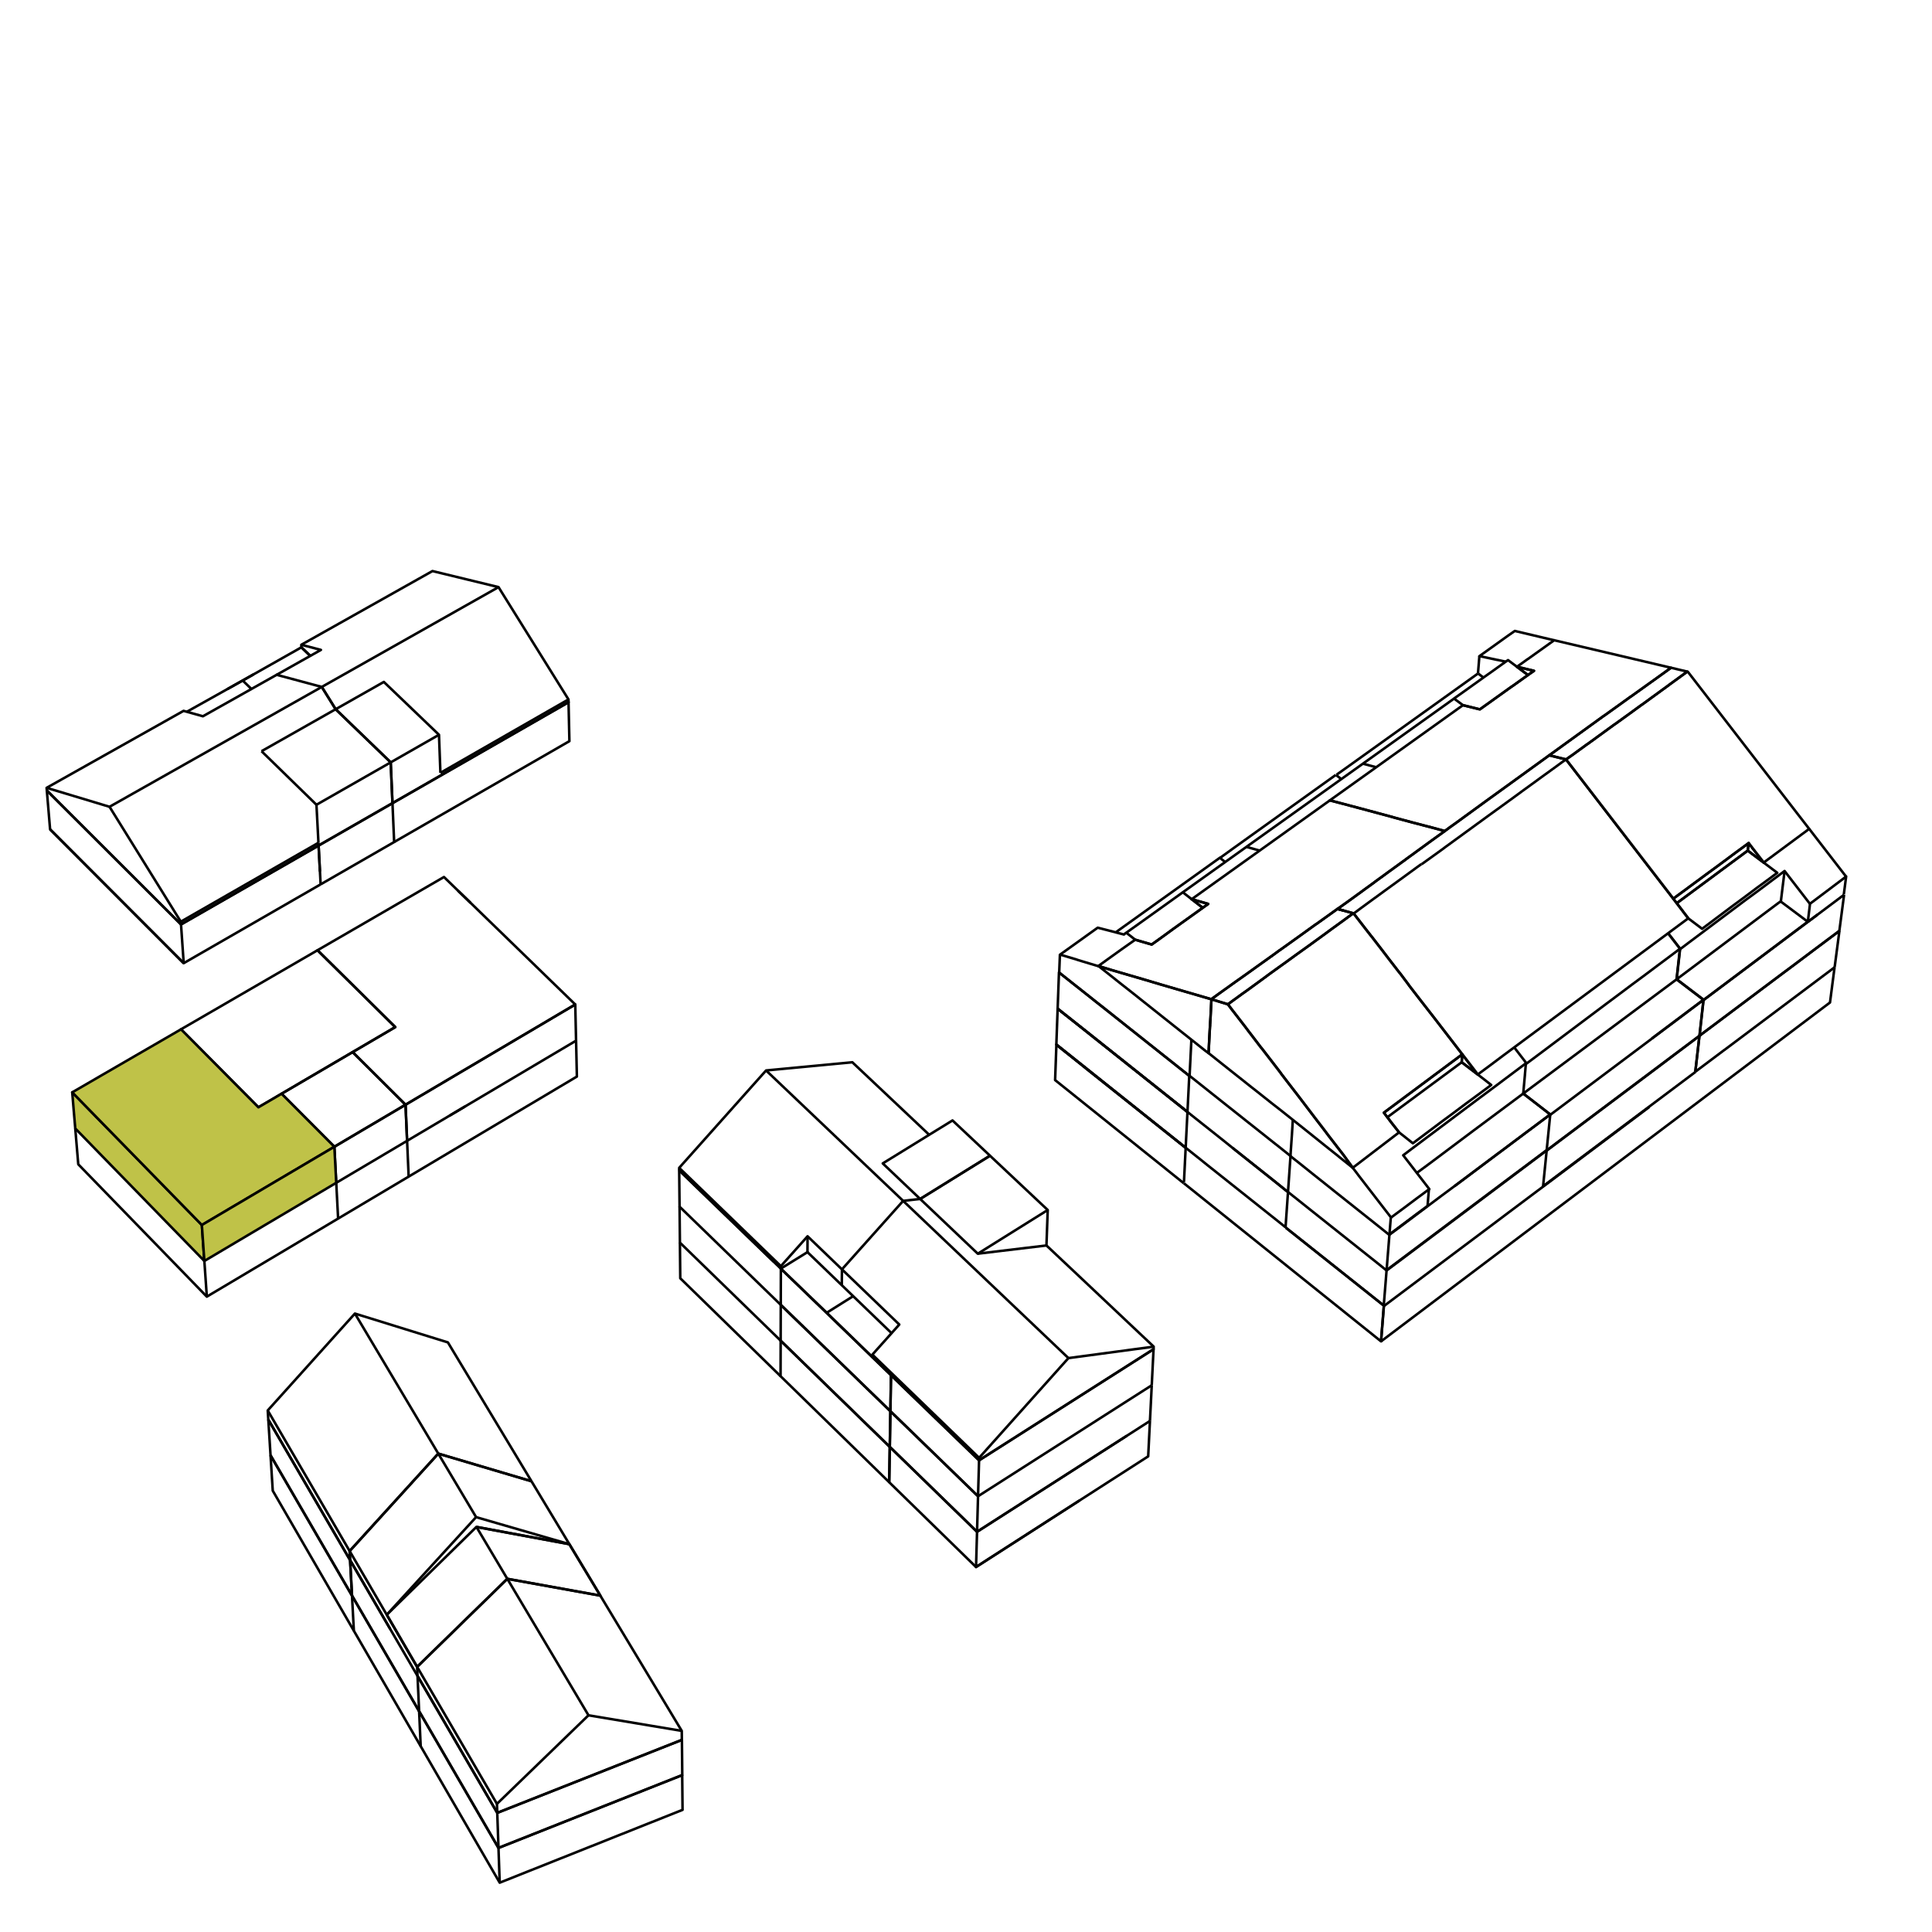 <svg xmlns="http://www.w3.org/2000/svg" width="381mm" height="381mm" viewBox="0 0 1080 1080">
  <g id="a7bc4be7-b473-40bc-93ee-c6b7a0063a22" data-name="mfh4">
    <polygon points="220.97 574.15 212.34 579.21 208.7 581.34 200.08 586.4 197.11 588.13 196.6 588.43 187.97 593.49 179.34 598.55 170.71 603.6 162.09 608.66 157.4 611.41 148.77 616.46 144.45 618.99 137.41 611.89 130.36 604.8 127.55 601.96 120.51 594.86 114.44 588.75 107.4 581.65 101.18 575.39 108.27 571.29 116.92 566.28 125.58 561.27 134.23 556.25 142.88 551.24 151.54 546.23 168.84 536.21 177.5 531.19 183.71 537.33 190.82 544.36 192.52 546.04 199.63 553.07 203.99 557.37 204.88 558.26 206.74 560.1 213.86 567.12 220.97 574.15" style="fill: none;stroke: #000;stroke-linejoin: round;stroke-width: 1.417px"/>
    <polygon points="114.24 704.9 110.94 701.52 103.96 694.35 96.98 687.19 90.01 680.03 83.03 672.87 76.05 665.7 69.07 658.54 62.09 651.38 55.12 644.22 49.05 637.98 42.07 630.82 41.5 624.11 41.2 620.58 40.37 610.62 47.36 617.77 53.57 624.13 57.48 628.14 62.5 633.27 69.49 640.42 74.54 645.59 81.53 652.74 83.47 654.73 84.35 655.63 84.89 656.18 91.87 663.33 96.7 668.28 102.49 674.2 109.48 681.35 112.84 684.79 113.53 694.77 113.77 698.22 114.24 704.9" style="fill: #bfc248;stroke: #000;stroke-linejoin: round;stroke-width: 1.417px"/>
    <path d="M102.691,538.424l-7.066-7.076-7.066-7.077L81.493,517.2l-7.066-7.076L72.411,508.1l-7.066-7.076-7.066-7.076-7.066-7.076L44.147,479.8l-7.066-7.076-7.066-7.076L28,463.632" style="fill: none;stroke: #000;stroke-linejoin: round;stroke-width: 1.417px"/>
    <path d="M26.211,441.892l-.034.019.838,9.965.383,4.546.606,7.21,7.066,7.076,7.066,7.076L49.2,484.86l7.067,7.076,7.066,7.076,7.066,7.076,7.066,7.076,7.066,7.076,7.066,7.076,7.066,7.076,4.026,4.032,8.667-4.989,8.666-4.989,8.667-4.989,8.667-4.989,8.667-4.989,8.666-4.988,8.667-4.989,2.475-1.425,8.667-4.989,4.731-2.723h0" style="fill: none;stroke: #000;stroke-linejoin: round;stroke-width: 1.417px"/>
    <path d="M178.1,472.686l-8.675,4.974-4.545,2.607-.241.138-8.675,4.974-8.675,4.975-8.675,4.974-8.675,4.975-8.675,4.974-8.675,4.974-8.675,4.975-2.719,1.559" style="fill: none;stroke: #000;stroke-linejoin: round;stroke-width: 1.417px"/>
    <path d="M101.191,516.785l.691,9.976.311,4.48.5,7.183" style="fill: none;stroke: #000;stroke-linejoin: round;stroke-width: 1.417px"/>
    <path d="M178.854,487.169l-.522-9.987-.236-4.5h0l-.038-.037" style="fill: none;stroke: #000;stroke-linejoin: round;stroke-width: 1.417px"/>
    <path d="M70.778,486.429,63.7,479.364,56.623,472.3l-7.078-7.065-7.078-7.064-7.077-7.065-7.078-7.064-2.135-2.131,7.078,7.064,7.078,7.065L47.41,463.1l7.078,7.065,7.078,7.064,7.077,7.065,7.078,7.064,7.077,7.065,7.078,7.064,7.078,7.065,4.237,4.229-7.078-7.064-7.078-7.065-7.077-7.064-7.078-7.065-2.1-2.1" style="fill: none;stroke: #000;stroke-linejoin: round;stroke-width: 1.417px"/>
    <path d="M42.066,630.822l.839,9.964.287,3.412.559,6.647,6.967,7.173,6.968,7.173,6.968,7.173,6.967,7.173,6.968,7.173,6.968,7.173,6.968,7.173,6.967,7.173,6.968,7.173,6.968,7.173,2.19,2.254,8.595-5.112,8.594-5.111,8.595-5.112,8.6-5.112,8.595-5.112,8.594-5.111,8.971-5.336,8.595-5.112,4.255-2.53L189,681l-.337-6.449-.523-9.986-.175-3.359h0" style="fill: none;stroke: #000;stroke-linejoin: round;stroke-width: 1.417px"/>
    <path d="M114.236,704.9h0l.692,9.976.231,3.337.459,6.616" style="fill: none;stroke: #000;stroke-linejoin: round;stroke-width: 1.417px"/>
    <line x1="259.96" y1="618.53" x2="251.36" y2="623.63" style="fill: none;stroke: #000;stroke-linejoin: round;stroke-width: 1.417px"/>
    <polygon points="321.57 561.51 312.96 566.59 308.92 568.98 300.31 574.07 291.7 579.15 283.09 584.24 274.48 589.32 265.87 594.41 257.25 599.49 250.59 603.43 241.98 608.52 233.37 613.6 226.7 617.54 222.71 613.58 215.62 606.53 210.26 601.2 203.17 594.15 197.11 588.13 200.08 586.4 208.7 581.34 212.34 579.21 220.97 574.15 213.86 567.12 206.74 560.09 204.88 558.26 203.99 557.37 196.88 550.34 192.52 546.04 190.82 544.36 183.71 537.33 177.5 531.19 178.95 530.35 187.6 525.34 196.26 520.33 204.91 515.32 213.56 510.31 222.22 505.29 239.52 495.27 248.18 490.26 249.82 491.85 255.95 497.8 256.99 498.82 263.13 504.77 264.17 505.78 271.34 512.75 278.52 519.71 285.7 526.68 292.87 533.64 300.05 540.61 307.22 547.58 314.4 554.54 321.57 561.51" style="fill: none;stroke: #000;stroke-linejoin: round;stroke-width: 1.417px"/>
    <polygon points="322.02 581.74 313.42 586.84 304.81 591.94 296.21 597.04 287.61 602.14 279.01 607.24 270.41 612.34 261.8 617.44 259.96 618.53 253.2 622.53 251.36 623.63 242.76 628.72 234.15 633.82 227.57 637.72 227.14 627.73 226.7 617.54 233.37 613.6 241.98 608.52 250.59 603.43 257.25 599.49 265.87 594.41 274.48 589.32 283.09 584.24 291.7 579.15 300.31 574.07 308.92 568.98 312.96 566.59 321.57 561.51 321.58 561.75 321.8 571.75 322.02 581.74" style="fill: none;stroke: #000;stroke-linejoin: round;stroke-width: 1.417px"/>
    <line x1="263.13" y1="504.77" x2="255.95" y2="497.8" style="fill: none;stroke: #000;stroke-linejoin: round;stroke-width: 1.417px"/>
    <path d="M220.336,470.7,229,465.714l8.666-4.988,7.346-4.229,8.667-4.989,8.667-4.989,8.666-4.989,8.667-4.988,8.667-4.989,8.666-4.989,8.667-4.989,8.667-4.989,3.953-2.276-.222-10-.222-10-.039-1.749-.038-.036" style="fill: none;stroke: #000;stroke-linejoin: round;stroke-width: 1.417px"/>
    <path d="M219.358,448.967l.038.037h0l8.675-4.974,8.675-4.975,7.445-4.269,8.675-4.974,8.675-4.975,8.675-4.974,8.675-4.975,8.675-4.974,8.675-4.974,7.589-4.352h0l8.675-4.974,5.314-3.048-.038-.036" style="fill: none;stroke: #000;stroke-linejoin: round;stroke-width: 1.417px"/>
    <path d="M189.007,681.181l56.621-33.676,6.491-3.861,8.595-5.112,8.6-5.111,8.594-5.112L286.5,623.2l8.6-5.112,8.595-5.112,8.594-5.111,8.6-5.112,1.591-.946-.222-10-.224-10.061h0" style="fill: none;stroke: #000;stroke-linejoin: round;stroke-width: 1.417px"/>
    <polygon points="227.57 637.72 227.46 637.79 224.16 639.75 215.56 644.84 213.77 645.91 205.17 651 196.56 656.1 187.96 661.2 187.61 654.51 187.44 651.22 186.91 641.05 193.92 636.9 202.53 631.81 205.93 629.81 214.54 624.73 218.09 622.63 226.7 617.54 227.14 627.73 227.57 637.72" style="fill: none;stroke: #000;stroke-linejoin: round;stroke-width: 1.417px"/>
    <polygon points="226.7 617.54 218.09 622.63 214.54 624.73 205.93 629.81 202.53 631.81 193.92 636.9 186.91 641.05 183.48 637.61 176.43 630.52 170.53 624.6 170.51 624.58 163.46 617.49 157.4 611.41 162.09 608.66 170.71 603.6 179.34 598.55 187.97 593.49 196.6 588.43 197.11 588.13 203.17 594.15 210.26 601.2 215.62 606.53 222.71 613.58 226.7 617.54" style="fill: none;stroke: #000;stroke-linejoin: round;stroke-width: 1.417px"/>
    <g>
      <polygon points="186.91 641.05 178.3 646.13 174.96 648.1 173.94 648.7 165.33 653.79 163.16 655.07 154.55 660.15 145.94 665.24 137.33 670.33 128.72 675.41 120.11 680.5 112.84 684.79 109.48 681.35 102.49 674.2 96.7 668.28 91.87 663.33 84.89 656.18 84.35 655.63 83.47 654.73 81.53 652.74 74.54 645.59 69.49 640.42 62.5 633.27 57.48 628.14 53.57 624.13 47.36 617.77 40.37 610.62 49.27 605.47 57.92 600.45 66.57 595.44 75.22 590.43 83.88 585.42 92.53 580.41 101.18 575.39 107.4 581.65 114.44 588.75 120.51 594.86 127.55 601.96 130.36 604.8 137.41 611.89 144.45 618.99 148.77 616.46 157.4 611.41 163.46 617.49 170.51 624.58 170.53 624.6 176.43 630.52 183.48 637.61 186.91 641.05" style="fill: #bfc248;stroke: #000;stroke-linejoin: round;stroke-width: 1.417px"/>
      <polygon points="187.96 661.2 184.76 663.1 176.16 668.2 175.05 668.85 165.85 674.31 157.25 679.41 148.65 684.5 140.04 689.6 131.44 694.7 122.84 699.8 114.24 704.9 113.77 698.22 113.53 694.77 112.84 684.79 120.11 680.5 128.72 675.41 137.33 670.33 145.94 665.24 154.55 660.15 163.16 655.07 165.33 653.79 173.94 648.7 174.96 648.1 178.3 646.13 186.91 641.05 187.44 651.22 187.61 654.51 187.96 661.2" style="fill: #bfc248;stroke: #000;stroke-linejoin: round;stroke-width: 1.417px"/>
    </g>
    <path d="M179.231,494.365h0l8.667-4.989,8.666-4.989,8.667-4.989,8.667-4.989,6.438-3.706h0l-.433-9.99-.433-9.991L219.4,449h0l-.038-.037" style="fill: none;stroke: #000;stroke-linejoin: round;stroke-width: 1.417px"/>
    <path d="M179.231,494.365l-.523-9.987-.522-9.986-.09-1.706h0" style="fill: none;stroke: #000;stroke-linejoin: round;stroke-width: 1.417px"/>
    <path d="M219.4,449l-8.675,4.974-4.776,2.739-8.675,4.974-8.675,4.975-8.675,4.974-1.824,1.046-.038-.037" style="fill: none;stroke: #000;stroke-linejoin: round;stroke-width: 1.417px"/>
    <path d="M178.1,472.626l8.675-4.974,8.675-4.975,8.675-4.974,1.784-1.023h0l8.675-4.975,4.776-2.738h0l.035-.02h0l-.433-9.99-.432-9.991-.122-2.8-4.15-4h0l-7.195-6.945-4.1-3.959h0l-7.2-6.944-7.195-6.945-.941-.907" style="fill: none;stroke: #000;stroke-linejoin: round;stroke-width: 1.417px"/>
    <path d="M176.9,449.865l-.919-.9-7.159-6.983L161.665,435l-.172-.167-.038-.038-7.159-6.982-7.158-6.982-.916-.893-.017-.017" style="fill: none;stroke: #000;stroke-linejoin: round;stroke-width: 1.417px"/>
    <path d="M218.406,426.163l-8.684,4.959-5.492,3.137-.036.02-8.684,4.96-4.755,2.715-8.683,4.959-5.17,2.952.523,9.987.522,9.986.067,1.269" style="fill: none;stroke: #000;stroke-linejoin: round;stroke-width: 1.417px"/>
    <path d="M187.627,396.458v-.006l-5.28-8.492-2.468-3.969h0l-7.247-1.946-3.1-.833h0l-3.046-.818h0l-9.657-2.594-2.172-.583h0l-8.715,4.9-5.384,3.029-.014.008-8.715,4.9-8.715,4.9-8.716,4.9-.96.54-8.939-2.5-.066-.019-1.81-.506-8.718,4.9-8.719,4.9-8.719,4.9-8.718,4.9-8.719,4.9-8.718,4.9-8.719,4.9-8.718,4.9-6.82,3.831.123,1.461.038.038,7.078,7.065,7.077,7.064.408.407,7.078,7.064,7.077,7.065,7.078,7.064,7.078,7.065,7.077,7.064,7.078,7.065,7.078,7.064,7.077,7.065,3.792,3.784,8.675-4.974,8.675-4.975,8.675-4.974,8.675-4.974,8.675-4.975,8.675-4.974,8.675-4.975,2.926-1.677h0l8.675-4.975,4.545-2.606h0l.04-.023h0l-.08-1.511" style="fill: none;stroke: #000;stroke-linejoin: round;stroke-width: 1.417px"/>
    <path d="M178.018,471.115l-.927.532-.036.02-8.675,4.973-4.544,2.605-8.676,4.974-8.675,4.973-8.676,4.973-8.676,4.974-8.675,4.973-8.676,4.973-8.675,4.974-2.025,1.16" style="fill: none;stroke: #000;stroke-linejoin: round;stroke-width: 1.417px"/>
    <path d="M61.23,450.994l5.273,8.5,5.272,8.5,5.273,8.5,5.272,8.5,5.273,8.5,5.272,8.5,5.273,8.5,2.944,4.745.105,1.509" style="fill: none;stroke: #000;stroke-linejoin: round;stroke-width: 1.417px"/>
    <path d="M26.05,440.393l1.842.555,9.574,2.885,9.575,2.885,9.575,2.886,4.614,1.39,8.708-4.917,8.707-4.917,8.708-4.917,7.42-4.191,8.708-4.917,4.391-2.48,8.707-4.917,8.708-4.917,8.707-4.918,8.708-4.917,8.707-4.917,8.708-4.918,2.361-1.333,8.707-4.917,2.427-1.37,6.267-3.54" style="fill: none;stroke: #000;stroke-linejoin: round;stroke-width: 1.417px"/>
    <path d="M146.207,419.918l0,0,8.7-4.929,8.7-4.928,8.7-4.928,1.165-.66,8.7-4.928,2.44-1.383,3.012-1.706" style="fill: none;stroke: #000;stroke-linejoin: round;stroke-width: 1.417px"/>
    <path d="M140.553,385.148l-4.893-4.732h0l-8.576,4.8-8.728,4.882-8.727,4.882-5.2,2.91" style="fill: none;stroke: #000;stroke-linejoin: round;stroke-width: 1.417px"/>
    <path d="M154.652,377.216l8.715-4.9,5.527-3.109h0l4.52-2.543h0l.033-.019,0,0,5.953-3.349-9.073-2.377-.072-.019-1.831-.48" style="fill: none;stroke: #000;stroke-linejoin: round;stroke-width: 1.417px"/>
    <path d="M317.818,392.509l-.033-1.516-5.288-8.488-5.287-8.488-5.287-8.488-5.287-8.488-5.287-8.488-5.287-8.488-5.287-8.488-2.1-3.376-9.717-2.362-9.717-2.363-9.717-2.363-7.769-1.889-8.719,4.9-8.718,4.9-8.719,4.9-8.719,4.9-8.718,4.9-8.719,4.9-8.718,4.9-8.719,4.9-3.577,2.009.078,1.465" style="fill: none;stroke: #000;stroke-linejoin: round;stroke-width: 1.417px"/>
    <path d="M168.505,361.879l.039.038,4.906,4.722" style="fill: none;stroke: #000;stroke-linejoin: round;stroke-width: 1.417px"/>
    <path d="M179.879,383.992l7.274-4.108,8.708-4.917,8.707-4.918,8.708-4.917,8.707-4.917,8.708-4.917,8.707-4.918,7.2-4.063h0L255.3,341.4l5.235-2.956.037-.021,8.707-4.917,8.708-4.918.684-.386" style="fill: none;stroke: #000;stroke-linejoin: round;stroke-width: 1.417px"/>
    <path d="M179.879,383.991h0l5.281,8.492,2.475,3.981,7.2,6.944,7.2,6.945.933.9,7.195,6.945,4.1,3.959h0l4.151,4" style="fill: none;stroke: #000;stroke-linejoin: round;stroke-width: 1.417px"/>
    <path d="M219.394,448.947l-.433-9.991-.433-9.99-.121-2.8,8.683-4.959,8.684-4.959.442-.252,8.683-4.96.5-.283" style="fill: none;stroke: #000;stroke-linejoin: round;stroke-width: 1.417px"/>
    <path d="M246.194,432.033l-.375-9.993-.375-9.993-.048-1.3-7.219-6.92-7.219-6.92-7.22-6.92-7.219-6.92-1.944-1.864-26.94,15.259" style="fill: none;stroke: #000;stroke-linejoin: round;stroke-width: 1.417px"/>
    <path d="M219.393,448.946h0l8.675-4.975L236.744,439l8.675-4.974,8.675-4.975,8.675-4.974,8.675-4.974,8.675-4.975,8.675-4.974,8.675-4.975,6.323-3.625h0l8.675-4.975,5.314-3.047" style="fill: none;stroke: #000;stroke-linejoin: round;stroke-width: 1.417px"/>
    <path d="M317.785,390.993l-.978.56-.037.022-8.676,4.973-5.313,3.046h0l-8.675,4.973-8.676,4.973-8.675,4.974-8.676,4.973L259.4,424.46l-8.676,4.974-4.534,2.6" style="fill: none;stroke: #000;stroke-linejoin: round;stroke-width: 1.417px"/>
    <path d="M173.447,366.641l-4.909-4.721-.064-.061-8.7,4.922-8.705,4.923-8.7,4.923-.611.345-6.09,3.444" style="fill: none;stroke: #000;stroke-linejoin: round;stroke-width: 1.417px"/>
    <path d="M141.75,376.972l-8.719,4.9-5.947,3.342" style="fill: none;stroke: #000;stroke-linejoin: round;stroke-width: 1.417px"/>
    <path d="M227.572,637.725l.433,9.991.433,10.012" style="fill: none;stroke: #000;stroke-linejoin: round;stroke-width: 1.417px"/>
    <path d="M168.544,361.917l-.006,0" style="fill: none;stroke: #000;stroke-linejoin: round;stroke-width: 1.417px"/>
    <path d="M317.781,392.53l.037-.021" style="fill: none;stroke: #000;stroke-linejoin: round;stroke-width: 1.417px"/>
  </g>
  <g id="bf0bbd02-d645-40b0-9607-062d23b3dd70" data-name="mfh3">
    <path d="M773.6,730.1l8-6,8-6,8-6,8-6,8-6,8-6,8-6,8-6,5.7-4.3,8-6,8-6,3.5-2.6h0l8-6,8-6,8-6,8-6,8-6,8-6,8-6,3.2-2.4" style="fill: none;stroke: #000;stroke-linejoin: round;stroke-width: 1.417px"/>
    <path d="M688.9,641.6l7.8,6.2,7.8,6.2,7.8,6.2,7.7,6.2h0l-.7,10-.7,10h0" style="fill: none;stroke: #000;stroke-linejoin: round;stroke-width: 1.417px"/>
    <path d="M662.8,641.6h0l7.8,6.2,4.6,3.7h0l7.8,6.2,7.8,6.2,7.8,6.2,7.8,6.2,7.8,6.2,4.5,3.6h0" style="fill: none;stroke: #000;stroke-linejoin: round;stroke-width: 1.417px"/>
    <path d="M1028.2,520.4l-8,6-6.7,5-8,6-8,6-8,6-8,6-8,6-8,6-8,6L950,579" style="fill: none;stroke: #000;stroke-linejoin: round;stroke-width: 1.417px"/>
    <path d="M950,579h0l-1.1,9.9L947.7,599" style="fill: none;stroke: #000;stroke-linejoin: round;stroke-width: 1.417px"/>
    <path d="M1025.6,540.5h0l1.3-9.9,1.3-9.9v-.2h0" style="fill: none;stroke: #000;stroke-linejoin: round;stroke-width: 1.417px"/>
    <path d="M950,579l-8,6-6.4,4.8h0l-8,6-8,6-8,6-8,6-8,6-8,6-8,6-8,6-7,5.3" style="fill: none;stroke: #000;stroke-linejoin: round;stroke-width: 1.417px"/>
    <path d="M864.6,643.1h0l-1,10-1,10h0l8-6,8-6,8-6,8-6,8-6,8-6,8-6,3.2-2.4,8-6,8-6,8-6,2-1.5" style="fill: none;stroke: #000;stroke-linejoin: round;stroke-width: 1.417px"/>
    <path d="M947.7,599.1h0l1.1-9.9L950,579h0" style="fill: none;stroke: #000;stroke-linejoin: round;stroke-width: 1.417px"/>
    <path d="M864.6,643.1l-8,6-6,4.5h0l-8,6-8,6-8,6-8,6-8,6-8,6-8,6-8,6-8,6-3.5,2.6" style="fill: none;stroke: #000;stroke-linejoin: round;stroke-width: 1.417px"/>
    <path d="M775.1,710.2h0l-.8,10-.8,9.9h0" style="fill: none;stroke: #000;stroke-linejoin: round;stroke-width: 1.417px"/>
    <path d="M718.8,686.3l7.8,6.2,7.8,6.2,7.8,6.2,7.8,6.2,7.8,6.2,7.8,6.2,7.9,6.3h0" style="fill: none;stroke: #000;stroke-linejoin: round;stroke-width: 1.417px"/>
    <path d="M591.4,564.1l7.9,6.2,5.1,4h0l7.8,6.2,4.9,3.9,7.8,6.2,7.8,6.2,7.8,6.2,7.8,6.2,7.8,6.2,7.8,6.2h0" style="fill: none;stroke: #000;stroke-linejoin: round;stroke-width: 1.417px"/>
    <path d="M662.8,641.6h0l-7.8-6.2-7.8-6.2-7.8-6.2-7.8-6.2-7.8-6.2-7.8-6.2-7.8-6.2-4.8-3.9-7.8-6.2-4.9-3.9h0" style="fill: none;stroke: #000;stroke-linejoin: round;stroke-width: 1.417px"/>
    <path d="M746.7,433.2l-8.1,5.8-8.1,5.8-8.1,5.8-8.1,5.8-8.1,5.8-8.1,5.8-8.1,5.8-7.9,5.7h0" style="fill: none;stroke: #000;stroke-linejoin: round;stroke-width: 1.417px"/>
    <path d="M681.8,479.5l.4.3" style="fill: none;stroke: #000;stroke-linejoin: round;stroke-width: 1.417px"/>
    <path d="M721.4,646.3h0l-.7,10-.7,10.1" style="fill: none;stroke: #000;stroke-linejoin: round;stroke-width: 1.417px"/>
    <path d="M663.8,621.6h0l7.8,6.2,4.8,3.8h0l7.8,6.2,4.6,3.7h0l7.8,6.2,7.8,6.2,7.8,6.2,7.7,6.2h0" style="fill: none;stroke: #000;stroke-linejoin: round;stroke-width: 1.417px"/>
    <path d="M1030.8,500.2l-8,6-6.8,5.1-8,6-6.7,5-8,6-8,6-8,6-8,6-8,6-8,6-.9.7" style="fill: none;stroke: #000;stroke-linejoin: round;stroke-width: 1.417px"/>
    <path d="M952.3,558.9h0l-1.1,9.9-1.1,9.9v.3" style="fill: none;stroke: #000;stroke-linejoin: round;stroke-width: 1.417px"/>
    <path d="M950,579h0l8-6,8-6,8-6,8-6,8-6,8-6,1-.7,8-6,6.5-4.9h0l8-6,6.7-5h0l1.3-9.9,1.3-9.9.1-.4h0" style="fill: none;stroke: #000;stroke-linejoin: round;stroke-width: 1.417px"/>
    <path d="M866.6,623l-8,6-6.2,4.6h0l-8,6-6,4.5h0l-8,6-8,6-8,6-1.4,1" style="fill: none;stroke: #000;stroke-linejoin: round;stroke-width: 1.417px"/>
    <path d="M720.1,666.4l7.8,6.2,4.5,3.6h0l7.8,6.2,7.8,6.2,7.8,6.2,7.8,6.2,7.8,6.2,3.6,2.9h0l8-6,8-6,8-6,8-6,8-6,8-6,8-6,8-6,8-6,3.5-2.6h0l8-6,6-4.5" style="fill: none;stroke: #000;stroke-linejoin: round;stroke-width: 1.417px"/>
    <path d="M684.9,481.9l-3-2.4h0l-8.1,5.8-8.1,5.8-8.1,5.8-8.1,5.8-8.1,5.8-8.1,5.8-8.1,5.8-1.3,1" style="fill: none;stroke: #000;stroke-linejoin: round;stroke-width: 1.417px"/>
    <path d="M952.3,558.9l-8,6-6.5,4.9h0l-8,6-6.4,4.8h0l-8,6-8,6-8,6-8,6-8,6-8,6-8,6-.8.6" style="fill: none;stroke: #000;stroke-linejoin: round;stroke-width: 1.417px"/>
    <path d="M851.5,611.3l7.9,6.1,7.2,5.6h0l-1,10-1,10v.2h0l8-6,8-6,8-6,8-6,8-6,8-6,8-6,8-6,7-5.3h0l8-6,6.4-4.8" style="fill: none;stroke: #000;stroke-linejoin: round;stroke-width: 1.417px"/>
    <path d="M950,579h0l1.1-9.9,1.1-9.9v-.3l-8-6.1-7.1-5.4" style="fill: none;stroke: #000;stroke-linejoin: round;stroke-width: 1.417px"/>
    <path d="M826.2,376.5l-8.1,5.8-8.1,5.8-8.1,5.8-8.1,5.8-8.1,5.8-8.1,5.8-8.1,5.8-8.1,5.8-8.1,5.8-6.2,4.4h0" style="fill: none;stroke: #000;stroke-linejoin: round;stroke-width: 1.417px"/>
    <path d="M704.2,475.5h0l-7.5-2.1" style="fill: none;stroke: #000;stroke-linejoin: round;stroke-width: 1.417px"/>
    <path d="M812.7,390.6,661.2,498.8" style="fill: none;stroke: #000;stroke-linejoin: round;stroke-width: 1.417px"/>
    <path d="M769.4,428.9h0l-4.2-1.1-.3-.1h0l-3-.8" style="fill: none;stroke: #000;stroke-linejoin: round;stroke-width: 1.417px"/>
    <polyline points="721.4 646.3 721.4 646.2 721.5 644.2 722.2 634.2 722.7 626" style="fill: none;stroke: #000;stroke-linejoin: round;stroke-width: 1.417px"/>
    <path d="M666,581.1l-.5,10-.5,10v.3h0l7.8,6.2,4.9,3.9h0l7.8,6.2,4.8,3.8h0l7.8,6.2,3.8,3h0l7.8,6.2,3.4,2.7h0l.8.6h0l7.5,6h0" style="fill: none;stroke: #000;stroke-linejoin: round;stroke-width: 1.417px"/>
    <path d="M937.3,547.4l8-6,8-6,8-6,8-6,8-6,8-6,.8-.6,8-6,1.3-.9" style="fill: none;stroke: #000;stroke-linejoin: round;stroke-width: 1.417px"/>
    <path d="M1010.6,515.3l-8-6-7.1-5.3.9-7.4,1.2-9.7" style="fill: none;stroke: #000;stroke-linejoin: round;stroke-width: 1.417px"/>
    <path d="M1011.8,505.3l-6.1-7.9-6.1-7.9-2-2.6-7.1,5.3-8,6-6.7,4.9-8,6-8,6-8,6-8,6-4.5,3.4" style="fill: none;stroke: #000;stroke-linejoin: round;stroke-width: 1.417px"/>
    <path d="M932.5,521.7h0l6.1,7.9.5.7-1.1,9.9-.8,7.1h0" style="fill: none;stroke: #000;stroke-linejoin: round;stroke-width: 1.417px"/>
    <path d="M937.3,547.4h0l8,6.1,7.1,5.4h0l8-6,8-6,8-6,8-6,2.4-1.8,8-6,6.5-4.9h0l8-6,1.3-1h0l.9-7.4h0l.3-2.6,8-6,4.9-3.7h0l7.3-5.5-1.3,10" style="fill: none;stroke: #000;stroke-linejoin: round;stroke-width: 1.417px"/>
    <polyline points="1011.4 463.4 1013.8 466.5 1019.9 474.4 1026 482.3 1031.97 490.03 1031.99 490.06 1032.1 490.2" style="fill: none;stroke: #000;stroke-linejoin: round;stroke-width: 1.417px"/>
    <path d="M851.5,611.3h0" style="fill: none;stroke: #000;stroke-linejoin: round;stroke-width: 1.417px"/>
    <path d="M937.3,547.4h0l1.1-9.9.8-7.1-6.1-7.9-.5-.7h0" style="fill: none;stroke: #000;stroke-linejoin: round;stroke-width: 1.417px"/>
    <path d="M851.5,611.3h0l.9-10,.3-3.6.3-3.5h0" style="fill: none;stroke: #000;stroke-linejoin: round;stroke-width: 1.417px"/>
    <path d="M939.2,530.3l-8,6-4.3,3.2h0l-8,6-6.5,4.8h0l-8,6-6.3,4.7h0l-8,6-8,6-8,6-8,6-8,6-4.7,3.5-3.7-4.8-3-3.9h0" style="fill: none;stroke: #000;stroke-linejoin: round;stroke-width: 1.417px"/>
    <path d="M798,674.3l8-6,7-5.2,8-6,8-6,8-6,1.4-1h0l8-6,6-4.5h0l8-6,6.2-4.6" style="fill: none;stroke: #000;stroke-linejoin: round;stroke-width: 1.417px"/>
    <polyline points="756.2 652.8 759.1 656.6 759.3 656.9 765.4 664.8 771.5 672.7 777.49 680.45 777.6 680.6 784.1 675.8 792.1 669.8 798.76 664.88 799 664.7 798.8 664.44 798.3 663.8 792.2 655.9 790.5 653.7 784.4 645.8 788.9 642.4 796.9 636.4 804.9 630.4 812.9 624.4 818.9 619.9 826.9 613.9 833.1 609.3 841.1 603.3 845.1 600.3 852.98 594.39 853.1 594.3" style="fill: none;stroke: #000;stroke-linejoin: round;stroke-width: 1.417px"/>
    <path d="M798,674.3l.8-9.9" style="fill: none;stroke: #000;stroke-linejoin: round;stroke-width: 1.417px"/>
    <path d="M721.4,646.3l7.8,6.2,4.6,3.7h0l7.8,6.2,4.5,3.6h0l7.8,6.2,7.8,6.2,7.8,6.2,7,5.6h0l8-6,8-6,5.3-3.9" style="fill: none;stroke: #000;stroke-linejoin: round;stroke-width: 1.417px"/>
    <path d="M798,674.3l-8,6-8,6-5.3,3.9.8-9.9" style="fill: none;stroke: #000;stroke-linejoin: round;stroke-width: 1.417px"/>
    <path d="M841.8,369.9l-4.6-1H837l-9.8-2.1H827l8.1-5.8,8.1-5.8,3.6-2.5,9.7,2.3,9.7,2.3,2.6.6" style="fill: none;stroke: #000;stroke-linejoin: round;stroke-width: 1.417px"/>
    <path d="M827,366.6l-.8,9.9" style="fill: none;stroke: #000;stroke-linejoin: round;stroke-width: 1.417px"/>
    <path d="M592.1,543.7l7.8,6.2,5.1,4h0l7.8,6.2,5.1,4h0l7.8,6.2,4.9,3.9,7.8,6.2,7.8,6.2,7.8,6.2,7.8,6.2,2.9,2.3" style="fill: none;stroke: #000;stroke-linejoin: round;stroke-width: 1.417px"/>
    <path d="M772,749.8l.8-9.7.8-10h0" style="fill: none;stroke: #000;stroke-linejoin: round;stroke-width: 1.417px"/>
    <path d="M629.5,521.4l-1.2,1-4.6-1.2-.3-.1-9.7-2.5h-.1l-8.1,5.8-8.1,5.8-4.9,3.5-.4,9.8v.2" style="fill: none;stroke: #000;stroke-linejoin: round;stroke-width: 1.417px"/>
    <line x1="743.39" y1="447.42" x2="743.3" y2="447.4" style="fill: none;stroke: #000;stroke-linejoin: round;stroke-width: 1.417px"/>
    <polygon points="677.2 558.6 676.7 568.5 676.4 573.5 676.1 578.7 675.6 588.7 673.8 587.4 666 581.2 660.2 576.6 652.4 570.4 644.6 564.2 639.7 560.3 631.9 554.1 626.8 550.1 619 543.9 614.3 540.2 614 540 621.5 542.3 631.1 545.1 640.7 547.9 648.4 550.2 658 553 667.6 555.8 677.2 558.6" style="fill: none;stroke: #000;stroke-linejoin: round;stroke-width: 1.417px"/>
    <polyline points="794.6 483 792.1 484.8 789.1 487 781 492.9 774.8 497.4 766.7 503.3 760.7 507.7 756.8 510.6 756.53 510.52 756.52 510.52" style="fill: none;stroke: #000;stroke-linejoin: round;stroke-width: 1.417px"/>
    <path d="M875.406,424.528,873.3,426l-8.1,5.9h0l-2.1,1.5-8.1,5.9-4.7,3.4-.1.1-8.1,5.9-6.5,4.7h0L832,456l-8.1,5.9-8.1,5.9-8.1,5.9-.9.7-6.8,4.9-5.3,3.8" style="fill: none;stroke: #000;stroke-linejoin: round;stroke-width: 1.417px"/>
    <polygon points="943.22 375.43 935.3 381.2 933.1 382.8 933 382.9 924.9 388.8 917.9 393.9 917.7 394 909.6 399.9 902.8 404.8 902.6 404.9 894.5 410.8 887.9 415.6 887 416.2 878.9 422.1 875.41 424.53 875.3 424.5 866.05 422.22 896.5 400.2 896.7 400.1 904.8 394.3 911.6 389.4 911.8 389.3 919.9 383.5 928 377.7 934.13 373.28 943.22 375.43" style="fill: none;stroke: #000;stroke-linejoin: round;stroke-width: 1.417px"/>
    <polygon points="943.75 513.34 840.1 590.2 832.1 596.2 826.07 600.65 817.42 589.38 810.6 580.5 801.2 568.3 793.8 558.8 787.7 550.9 787.3 550.3 785.2 547.5 782.5 543.9 782.2 543.6 776.1 535.7 775.8 535.3 773.2 531.9 772.9 531.5 766.8 523.6 766.3 523 763.8 519.8 763.4 519.3 757.3 511.4 756.7 510.6 756.5 510.54 756.52 510.52 752.1 509.3 751 509 747.7 508.1 754.7 503.1 762.8 497.2 768.3 493.2 768.8 492.8 776.9 486.9 783.1 482.4 785.6 480.6 786.1 480.2 794.2 474.3 800.8 469.5 807.6 464.6 807.67 464.55 810.3 462.6 813.8 460.1 821.9 454.2 830 448.3 832.9 446.2 866.05 422.22 875.3 424.5 875.41 424.53 935.37 502.37 935.4 502.4 937.3 504.9 940.6 509.2 940.8 509.5 943.75 513.34" style="fill: none;stroke: #000;stroke-linejoin: round;stroke-width: 1.417px"/>
    <line x1="943.8" y1="513.3" x2="943.75" y2="513.34" style="fill: none;stroke: #000;stroke-linejoin: round;stroke-width: 1.417px"/>
    <polygon points="826.07 600.65 817.1 593.8 817.42 589.38 826.07 600.65" style="fill: none;stroke: #000;stroke-linejoin: round;stroke-width: 1.417px"/>
    <line x1="847.99" y1="372.74" x2="847.9" y2="372.8" style="fill: none;stroke: #000;stroke-linejoin: round;stroke-width: 1.417px"/>
    <polygon points="934.13 373.28 928 377.7 919.9 383.5 911.8 389.3 911.6 389.4 904.8 394.3 896.7 400.1 896.5 400.2 866.05 422.22 832.9 446.2 830 448.3 821.9 454.2 813.8 460.1 810.3 462.6 807.67 464.55 801.2 462.8 792.4 460.5 789.7 459.8 780 457.2 777.2 456.4 770.5 454.6 760.8 452 751 449.4 745.7 448 743.39 447.42 769.32 428.88 817.8 394.2 825.5 396.1 826.7 396.4 827.3 396.5 828 396 836.1 390.2 844.2 384.4 845.5 383.5 846.1 383.1 854.13 377.35 854.2 377.3 857.5 375 848.03 372.71 853.9 368.5 854.1 368.4 868.8 357.9 934.13 373.28" style="fill: none;stroke: #000;stroke-linejoin: round;stroke-width: 1.417px"/>
    <polygon points="807.67 464.55 807.6 464.6 800.8 469.5 794.2 474.3 786.1 480.2 785.6 480.6 783.1 482.4 776.9 486.9 768.8 492.8 768.3 493.2 762.8 497.2 754.7 503.1 747.7 508.1 751 509 747.6 508.1 747.5 508.2 739.4 514 735.9 516.5 735.7 516.6 732.5 518.9 726.4 523.3 718.3 529.1 715.5 531.1 715.3 531.2 711.9 533.7 704.2 539.2 696.1 545 690.3 549.1 682.2 554.9 677.2 558.5 677.2 558.6 667.6 555.8 658 553 648.4 550.2 640.7 547.9 631.1 545.1 621.5 542.3 614 540 619.4 536.1 627.5 530.3 634.6 525.3 642.1 527.5 643.2 527.8 643.8 528 648 525 656.1 519.1 664.2 513.3 672.3 507.5 672.35 507.46 675.4 505.3 673.7 504.8 666.16 502.66 704.15 475.49 743.39 447.42 745.7 448 751 449.4 760.8 452 770.5 454.6 777.2 456.4 780 457.2 789.7 459.8 792.4 460.5 801.2 462.8 807.67 464.55" style="fill: none;stroke: #000;stroke-linejoin: round;stroke-width: 1.417px"/>
    <line x1="848.03" y1="372.71" x2="848" y2="372.7" style="fill: none;stroke: #000;stroke-linejoin: round;stroke-width: 1.417px"/>
    <polygon points="1011.35 463.34 985.91 482.19 979.8 474.3 977.5 471.3 970 476.8 964.1 481.2 956.1 487.1 955.4 487.6 947.4 493.5 939.4 499.4 935.37 502.37 875.41 424.53 878.9 422.1 887 416.2 887.9 415.6 894.5 410.8 902.6 404.9 902.8 404.8 909.6 399.9 917.7 394 917.9 393.9 924.9 388.8 933 382.9 933.1 382.8 935.3 381.2 943.22 375.43 943.5 375.5 944.2 376.4 950.3 384.3 956.4 392.2 962.5 400.1 968.6 408 974.7 415.9 980.8 423.8 986.9 431.7 993 439.6 999.1 447.5 1005.2 455.4 1011.35 463.34" style="fill: none;stroke: #000;stroke-linejoin: round;stroke-width: 1.417px"/>
    <line x1="1011.4" y1="463.4" x2="1011.35" y2="463.34" style="fill: none;stroke: #000;stroke-linejoin: round;stroke-width: 1.417px"/>
    <polygon points="977.5 471.3 977 475.5 937.3 504.9 935.4 502.4 935.37 502.37 939.4 499.4 947.4 493.5 955.4 487.6 956.1 487.1 964.1 481.2 970 476.8 977.5 471.3" style="fill: none;stroke: #000;stroke-linejoin: round;stroke-width: 1.417px"/>
    <polygon points="985.91 482.19 977 475.5 977.5 471.3 979.8 474.3 985.91 482.19" style="fill: none;stroke: #000;stroke-linejoin: round;stroke-width: 1.417px"/>
    <polygon points="857.5 375 854.2 377.3 854.13 377.35 847.99 372.74 848.03 372.71 857.5 375" style="fill: none;stroke: #000;stroke-linejoin: round;stroke-width: 1.417px"/>
    <polygon points="854.13 377.35 846.1 383.1 845.5 383.5 844.2 384.4 836.1 390.2 828 396 827.3 396.5 826.7 396.4 825.5 396.1 817.8 394.2 812.8 390.5 821.1 384.6 829.2 378.8 829.25 378.76 833.3 375.9 841.4 370.1 841.72 369.88 843 369 847.99 372.74 854.13 377.35" style="fill: none;stroke: #000;stroke-linejoin: round;stroke-width: 1.417px"/>
    <line x1="854.2" y1="377.4" x2="854.13" y2="377.35" style="fill: none;stroke: #000;stroke-linejoin: round;stroke-width: 1.417px"/>
    <polygon points="675.4 505.3 672.35 507.46 666.16 502.66 673.7 504.8 675.4 505.3" style="fill: none;stroke: #000;stroke-linejoin: round;stroke-width: 1.417px"/>
    <polygon points="672.35 507.46 672.3 507.5 664.2 513.3 656.1 519.1 648 525 643.8 528 643.2 527.8 642.1 527.5 634.6 525.3 629.6 521.4 636.9 516.2 653.1 504.6 661.2 498.8 666.16 502.66 672.35 507.46" style="fill: none;stroke: #000;stroke-linejoin: round;stroke-width: 1.417px"/>
    <line x1="676.4" y1="573.7" x2="676.4" y2="573.5" style="fill: none;stroke: #000;stroke-linejoin: round;stroke-width: 1.417px"/>
    <polygon points="833.6 606.5 825.5 612.5 819.5 616.9 811.5 622.9 805.8 627.1 789.8 639.1 782.1 633 777.7 627.4 777.1 626.6 775.5 624.5 773.6 622 817.42 589.38 817.1 593.8 826.07 600.65 829.9 603.6 833.6 606.5" style="fill: none;stroke: #000;stroke-linejoin: round;stroke-width: 1.417px"/>
    <polygon points="777.7 627.4 782.1 633 756.2 652.8 751.2 645.9 749.9 644.2 748.8 642.8 742.7 634.9 740.6 632.1 735 624.8 731.2 619.8 725.8 612.7 719.7 604.8 716.4 600.5 715.7 599.5 712.4 595.2 711.4 593.9 705.3 586 704.7 585.3 698.6 577.3 698.5 577.2 696.1 574 690 566.1 688.9 564.7 686.4 561.4 694.5 555.5 696.5 554.1 704.6 548.2 710.3 544 714.6 540.9 718.1 538.4 724.3 533.9 732.4 528.1 735 526.2 740.1 522.5 744.3 519.4 746.8 517.6 754.9 511.7 756.5 510.54 756.7 510.6 757.3 511.4 763.4 519.3 763.8 519.8 766.3 523 766.8 523.6 772.9 531.5 773.2 531.9 775.8 535.3 776.1 535.7 782.2 543.6 782.5 543.9 785.2 547.5 787.3 550.3 787.7 550.9 793.8 558.8 801.2 568.3 810.6 580.5 817.42 589.38 773.6 622 775.5 624.5 777.1 626.6 777.7 627.4" style="fill: none;stroke: #000;stroke-linejoin: round;stroke-width: 1.417px"/>
    <polygon points="756.5 510.54 754.9 511.7 746.8 517.6 744.3 519.4 740.1 522.5 735 526.2 732.4 528.1 724.3 533.9 718.1 538.4 714.6 540.9 710.3 544 704.6 548.2 696.5 554.1 694.5 555.5 686.4 561.4 677.2 558.6 677.2 558.5 682.2 554.9 690.3 549.1 696.1 545 704.2 539.2 711.9 533.7 715.3 531.2 715.5 531.1 718.3 529.1 726.4 523.3 732.5 518.9 735.7 516.6 735.9 516.5 739.4 514 747.5 508.2 747.6 508.1 751 509 752 509.3 756.5 510.54" style="fill: none;stroke: #000;stroke-linejoin: round;stroke-width: 1.417px"/>
    <polyline points="756.52 510.52 756.53 510.52 756.7 510.4" style="fill: none;stroke: #000;stroke-linejoin: round;stroke-width: 1.417px"/>
    <path d="M614.3,540.2l-9.6-2.9-2.6-.8-.2-.1-9.4-2.8" style="fill: none;stroke: #000;stroke-linejoin: round;stroke-width: 1.417px"/>
    <path d="M662.8,641.6l-.961,19.224" style="fill: none;stroke: #000;stroke-linejoin: round;stroke-width: 1.417px"/>
    <path d="M662.8,641.6l.5-10,.5-10" style="fill: none;stroke: #000;stroke-linejoin: round;stroke-width: 1.417px"/>
    <path d="M663.8,621.6l.5-10,.5-10.2" style="fill: none;stroke: #000;stroke-linejoin: round;stroke-width: 1.417px"/>
    <polygon points="756.2 652.8 749.7 647.6 748.7 646.8 748 646.2 740.2 640 735.6 636.3 728.1 630.3 722.7 626 715.4 620.2 710.9 616.7 703.1 610.5 699.4 607.6 691.6 601.4 686.8 597.6 679 591.4 678.9 591.3 675.6 588.7 676.1 578.7 676.4 573.5 676.7 568.5 677.2 558.6 686.4 561.4 688.9 564.7 690 566.1 696.1 574 698.5 577.2 698.6 577.3 704.7 585.3 705.3 586 711.4 593.9 712.4 595.2 715.7 599.5 716.4 600.5 719.7 604.8 725.8 612.7 731.2 619.8 735 624.8 740.6 632.1 742.7 634.9 748.8 642.8 749.9 644.2 751.2 645.9 756.2 652.8" style="fill: none;stroke: #000;stroke-linejoin: round;stroke-width: 1.417px"/>
    <path d="M718.8,686.3l7.8,6.2,7.8,6.2,7.8,6.2,7.8,6.2,7.8,6.2,7.8,6.2,7.9,6.3" style="fill: none;stroke: #000;stroke-linejoin: round;stroke-width: 1.417px"/>
    <path d="M776.7,690.2l-.8,10-.8,10.1" style="fill: none;stroke: #000;stroke-linejoin: round;stroke-width: 1.417px"/>
    <path d="M749.8,435.5l-3-2.3" style="fill: none;stroke: #000;stroke-linejoin: round;stroke-width: 1.417px"/>
    <path d="M817.1,593.8l-41.5,30.7" style="fill: none;stroke: #000;stroke-linejoin: round;stroke-width: 1.417px"/>
    <polygon points="993.5 487.9 989.1 491.2 982.4 496.1 974.4 502.1 967.9 506.9 959.9 512.9 959.5 513.2 951.5 519.2 943.8 513.4 943.75 513.34 940.8 509.5 940.6 509.2 937.3 504.9 977 475.5 985.91 482.19 993.5 487.9" style="fill: none;stroke: #000;stroke-linejoin: round;stroke-width: 1.417px"/>
    <path d="M937.3,547.4l-114,84.9-8,6-8,6-8,6-7.2,5.3" style="fill: none;stroke: #000;stroke-linejoin: round;stroke-width: 1.417px"/>
    <path d="M851.5,611.3l7.9,6.1,7.2,5.6" style="fill: none;stroke: #000;stroke-linejoin: round;stroke-width: 1.417px"/>
    <path d="M923.4,580.5h0l8-6,6.4-4.8h0l8-6,6.5-4.9" style="fill: none;stroke: #000;stroke-linejoin: round;stroke-width: 1.417px"/>
    <path d="M947.7,599.1l8-6,8-6,.3-.2,8-6,8-6,8-6,8-6,8-6,8-6,8-6,5.6-4.2" style="fill: none;stroke: #000;stroke-linejoin: round;stroke-width: 1.417px"/>
    <path d="M1016,511.3h0l-5.4,4" style="fill: none;stroke: #000;stroke-linejoin: round;stroke-width: 1.417px"/>
    <path d="M829.3,378.8l-3-2.3" style="fill: none;stroke: #000;stroke-linejoin: round;stroke-width: 1.417px"/>
    <path d="M661.746,661.45h0l-7.8-6.254-7.8-6.254-7.8-6.254-7.8-6.254-7.8-6.254-7.8-6.253-7.8-6.254-7.8-6.254-7.8-6.254-1.736-1.392.362-9.993.36-9.894,7.813,6.241,4.935,3.943,7.814,6.242,7.813,6.241,7.813,6.242,7.813,6.241,7.813,6.241,7.813,6.242,7.813,6.241,4.847,3.872h0" style="fill: none;stroke: #000;stroke-linejoin: round;stroke-width: 1.417px"/>
    <path d="M773.562,730.121h0l-.784,9.969-.766,9.733-7.8-6.254-7.8-6.254-7.8-6.254-7.8-6.254-7.8-6.253-7.8-6.254-7.8-6.254-7.8-6.254-7.8-6.254-7.8-6.254-7.8-6.254-7.8-6.254-7.8-6.254-8.825-7.072h0" style="fill: none;stroke: #000;stroke-linejoin: round;stroke-width: 1.417px"/>
    <path d="M662.791,641.632h0l-7.813-6.241-7.813-6.242-7.813-6.241-7.813-6.242-7.814-6.241-7.813-6.241-7.813-6.242-4.846-3.872-7.814-6.241-4.935-3.943h0l.362-9.994.366-10.067,7.823,6.228,5.08,4.046h0l7.824,6.229,4.926,3.922,7.824,6.229,7.823,6.229,7.823,6.229,7.823,6.229L656,615.4l7.844,6.245h0" style="fill: none;stroke: #000;stroke-linejoin: round;stroke-width: 1.417px"/>
    <path d="M663.845,621.64h0l-7.823-6.228-7.824-6.229-7.823-6.229-7.823-6.229-7.823-6.229-7.843-6.245-7.824-6.228-4.926-3.923h0l-7.824-6.229-5.08-4.045h0l.362-9.994.363-9.993.009-.251L599.8,549.8l5.229,4.149h0l7.833,6.216,5.072,4.025h0l7.833,6.216,4.918,3.9,7.833,6.217,7.834,6.216,7.833,6.216,7.833,6.216,2.891,2.294h0" style="fill: none;stroke: #000;stroke-linejoin: round;stroke-width: 1.417px"/>
    <path d="M772.012,749.823l7.982-6.024,7.982-6.024,7.982-6.024,7.982-6.024,7.982-6.024,7.982-6.024,7.982-6.024,7.982-6.024,7.982-6.024,7.982-6.024,7.981-6.024,7.983-6.024,7.981-6.023,7.982-6.024,7.982-6.024,7.982-6.024,7.982-6.024,7.982-6.024,7.982-6.024,7.982-6.024,7.982-6.024,7.982-6.024,7.982-6.024,7.982-6.024,7.982-6.024,7.982-6.024,7.982-6.024,7.982-6.024,7.982-6.024,7.982-6.024,7.982-6.024,3.528-2.663,1.288-9.916,1.3-9.987h0" style="fill: none;stroke: #000;stroke-linejoin: round;stroke-width: 1.417px"/>
  </g>
  <g id="f9143c84-d4bb-4dd3-a38d-69b6e5aa45be" data-name="mfh2">
    <path d="M497.737,788.872l-.168,10-.167,9.947h0l-7.167-6.975-7.166-6.974-7.166-6.974-7.167-6.975-7.166-6.974-7.167-6.974-5.608-5.458h0l-7.167-6.975-5.234-5.094h0l.028-10,.028-10.029h0" style="fill: none;stroke: #000;stroke-linejoin: round;stroke-width: 1.417px"/>
    <path d="M436.45,729.415l7.177,6.963L449,741.593h0l7.177,6.964,5.231,5.075,7.178,6.963,7.177,6.963,7.178,6.963,7.177,6.963,7.177,6.963.438.425h0" style="fill: none;stroke: #000;stroke-linejoin: round;stroke-width: 1.417px"/>
    <path d="M497.4,808.817l-.168,10-.164,9.766" style="fill: none;stroke: #000;stroke-linejoin: round;stroke-width: 1.417px"/>
    <path d="M436.394,749.444h0l-.028,10-.028,9.849h0l7.156,6.985,7.155,6.986,7.156,6.985,7.156,6.986,7.155,6.985,7.156,6.986,7.156,6.985,7.155,6.986,3.487,3.4h0" style="fill: none;stroke: #000;stroke-linejoin: round;stroke-width: 1.417px"/>
    <path d="M436.394,749.444l7.166,6.974,5.235,5.1,7.166,6.974,7.167,6.974,7.166,6.975,7.167,6.974,7.166,6.974,7.167,6.975,5.608,5.458h0" style="fill: none;stroke: #000;stroke-linejoin: round;stroke-width: 1.417px"/>
    <path d="M597.251,759.185l-7.245-6.892-6.815-6.484-4.865-4.629h0l-7.245-6.893-5.153-4.9h0l-7.245-6.893-5.3-5.042-.033-.031-1.92-1.827-4.916-4.677h0l-7.245-6.893L533.989,699h0l-7.245-6.893-5.428-5.164-.034-.032-7.1-6.759-7.245-6.893-2.064-1.963" style="fill: none;stroke: #000;stroke-linejoin: round;stroke-width: 1.417px"/>
    <path d="M487.663,757.246l.843.814,7.189,6.951,3.278,3.169,7.189,6.951,5.276,5.1h0l7.189,6.951,5.13,4.96h0l7.189,6.951,4.987,4.821,7.189,6.951,4.219,4.078" style="fill: none;stroke: #000;stroke-linejoin: round;stroke-width: 1.417px"/>
    <path d="M547.3,816.294l.038-1.35,6.669-7.451,6.67-7.451,6.669-7.451,6.67-7.451,6.669-7.451,6.67-7.451,6.669-7.451,3.224-3.6,7.528-1.011,9.911-1.331,9.308-1.25,9.911-1.331,9.589-1.288,1.415-.19" style="fill: none;stroke: #000;stroke-linejoin: round;stroke-width: 1.417px"/>
    <path d="M462.132,733.819h0l7.173,6.968,4.96,4.817h0l7.173,6.968,6.206,6.029" style="fill: none;stroke: #000;stroke-linejoin: round;stroke-width: 1.417px"/>
    <path d="M546.171,856.278h0l8.419-5.395,8.42-5.4,8.42-5.395,8.419-5.4,8.42-5.395,8.419-5.4,8.42-5.4,8.42-5.395,8.419-5.395,7.892-5.057,8.42-5.395,4.577-2.934" style="fill: none;stroke: #000;stroke-linejoin: round;stroke-width: 1.417px"/>
    <path d="M497.738,788.872l-.169,10-.167,9.947h0l7.167,6.974,4.994,4.86h0l7.166,6.975L523.9,834.6l7.166,6.975,7.167,6.974,7.166,6.974.776.755" style="fill: none;stroke: #000;stroke-linejoin: round;stroke-width: 1.417px"/>
    <path d="M546.171,856.278l.186-6.6.283-10,.093-3.281h0l-7.177-6.963-7.178-6.963-7.177-6.963-2.984-2.895-2.266-2.2-7.177-6.963-2.725-2.644h0l-7.178-6.963-5.133-4.98" style="fill: none;stroke: #000;stroke-linejoin: round;stroke-width: 1.417px"/>
    <path d="M642.836,794.334h0l.5-9.987.5-9.968" style="fill: none;stroke: #000;stroke-linejoin: round;stroke-width: 1.417px"/>
    <path d="M451.379,699.952l.054-8.867" style="fill: none;stroke: #000;stroke-linejoin: round;stroke-width: 1.417px"/>
    <path d="M470.657,709.58l-.88-.846h0l-7.206-6.933-5.515-5.307-5.623-5.409-6.662,7.458L438.109,706l-1.6,1.79" style="fill: none;stroke: #000;stroke-linejoin: round;stroke-width: 1.417px"/>
    <path d="M379.666,652.83l.87.842.035.033,7.189,6.951,5.74,5.549h0l7.189,6.951,5.591,5.406h0l7.189,6.951,7.189,6.951,7.19,6.95,7.189,6.951,1.473,1.425,0,1.359" style="fill: none;stroke: #000;stroke-linejoin: round;stroke-width: 1.417px"/>
    <path d="M436.507,709.149l8.5-5.26,6.367-3.937-8.5,5.262-6.4,3.96.03.028h0l7.211,6.928,5.549,5.331h0l7.211,6.928,5.4,5.188h0l.252.242.019.018,8.473-5.31,6.309-3.955" style="fill: none;stroke: #000;stroke-linejoin: round;stroke-width: 1.417px"/>
    <path d="M379.713,654.228l7.189,6.951,5.74,5.551h0l7.188,6.952,5.591,5.407h0l7.189,6.951,5.445,5.266,7.188,6.951,7.189,6.952" style="fill: none;stroke: #000;stroke-linejoin: round;stroke-width: 1.417px"/>
    <path d="M470.564,718.436v-.01l.093-8.846h0l2.791-3.124h0L480.111,699l6.663-7.456,6.664-7.457,5.846-6.542,5.585-6.249" style="fill: none;stroke: #000;stroke-linejoin: round;stroke-width: 1.417px"/>
    <path d="M553.418,646.048l-8.5,5.265-5.468,3.387-.035.022-8.5,5.266-4.754,2.944-8.5,5.266-3.272,2.027-1.94.218-5.566.625-2.011.227h0l-7.245-6.893-7.245-6.893-7.245-6.893-7.245-6.892-5.024-4.78h0l-7.245-6.892-5.575-5.3h0l-7.245-6.892-5.724-5.446-.035-.033-7.245-6.893-7.245-6.892-2.306-2.2" style="fill: none;stroke: #000;stroke-linejoin: round;stroke-width: 1.417px"/>
    <path d="M519.428,634.358l-7.273-6.864-7.273-6.864-7.272-6.863-7.273-6.864-7.273-6.863-6.594-6.223-9.955.944-9.955.945-9.956.945-9.955.945-8.406.8-6.658,7.461-6.658,7.461-6.659,7.462-6.658,7.461-6.658,7.461-6.658,7.461-6.658,7.461-1.97,2.208.013,1.365" style="fill: none;stroke: #000;stroke-linejoin: round;stroke-width: 1.417px"/>
    <path d="M379.679,654.2l.034.033" style="fill: none;stroke: #000;stroke-linejoin: round;stroke-width: 1.417px"/>
    <path d="M510.049,800.815h0l7.177,6.964,2.725,2.643,2.266,2.2h0l7.177,6.963,7.178,6.963,7.177,6.963,2.984,2.895h0l8.428-5.383,8.427-5.383,8.428-5.383,8.427-5.384,8.427-5.383,8.428-5.383,8.427-5.383,8.427-5.383,3.536-2.259,8.427-5.383,4.563-2.914h0l8.427-5.383,4.728-3.02" style="fill: none;stroke: #000;stroke-linejoin: round;stroke-width: 1.417px"/>
    <path d="M498.11,768.723l-.034.021h0l-.168,10-.17,10.13h0l7.177,6.963,5.134,4.98" style="fill: none;stroke: #000;stroke-linejoin: round;stroke-width: 1.417px"/>
    <path d="M644.84,754.241l-.033-.031" style="fill: none;stroke: #000;stroke-linejoin: round;stroke-width: 1.417px"/>
    <path d="M643.833,774.379h0l.5-9.987.507-10.151-8.435,5.371-4.882,3.108h0l-8.435,5.371-4.713,3h0l-8.436,5.371-4.548,2.9-8.435,5.371-8.435,5.371-8.435,5.371-8.435,5.371-8.436,5.371-8.435,5.371-7.479,4.762" style="fill: none;stroke: #000;stroke-linejoin: round;stroke-width: 1.417px"/>
    <path d="M498.076,768.744l7.189,6.951,5.276,5.1h0l7.188,6.951,5.131,4.962h0l7.188,6.951,4.987,4.823,7.188,6.951,5.078,4.911-.283,10-.1,3.4-.189,6.658" style="fill: none;stroke: #000;stroke-linejoin: round;stroke-width: 1.417px"/>
    <path d="M497.4,808.817h0l-.168,10-.164,9.766h0l7.155,6.985,7.156,6.986,7.155,6.985,7.156,6.986,7.156,6.985L540,870.494l5.61,5.476,8.412-5.407,8.412-5.408,8.412-5.407,8.412-5.407,8.412-5.408,8.412-5.407,8.412-5.407,8.412-5.408,8.412-5.407,8.412-5.407,8.412-5.407,3.7-2.381.5-9.987.49-9.788" style="fill: none;stroke: #000;stroke-linejoin: round;stroke-width: 1.417px"/>
    <path d="M546.171,856.278h0" style="fill: none;stroke: #000;stroke-linejoin: round;stroke-width: 1.417px"/>
    <path d="M603.347,838.858l-8.412,5.407-8.412,5.408-8.412,5.407-8.412,5.407-8.412,5.408-8.412,5.407-7.262,4.668.185-6.537.283-10,.09-3.159L539,849.3l-7.166-6.975-7.167-6.974-7.166-6.975-7.167-6.974-.775-.755-7.167-6.974-4.994-4.86" style="fill: none;stroke: #000;stroke-linejoin: round;stroke-width: 1.417px"/>
    <path d="M379.879,674.533l.1,10,.1,10.1h0l7.166,6.974,5.451,5.3,7.166,6.974,7.167,6.974,7.166,6.975,7.167,6.974,7.166,6.974,7.167,6.975.7.683" style="fill: none;stroke: #000;stroke-linejoin: round;stroke-width: 1.417px"/>
    <path d="M379.68,654.248l.033-.02" style="fill: none;stroke: #000;stroke-linejoin: round;stroke-width: 1.417px"/>
    <path d="M379.68,654.248l7.188,6.952,5.74,5.551h0L399.8,673.7l5.592,5.407h0l7.188,6.952,7.189,6.951,7.188,6.952,7.189,6.952,2.365,2.287" style="fill: none;stroke: #000;stroke-linejoin: round;stroke-width: 1.417px"/>
    <path d="M436.507,709.2h0" style="fill: none;stroke: #000;stroke-linejoin: round;stroke-width: 1.417px"/>
    <path d="M379.713,654.228l-.033.02.1,10,.1,10,0,.286h0l7.177,6.963,5.594,5.427h0l7.177,6.963,5.448,5.285,7.178,6.963,7.177,6.963,7.177,6.963,7.178,6.963,2.465,2.392" style="fill: none;stroke: #000;stroke-linejoin: round;stroke-width: 1.417px"/>
    <path d="M380.076,694.636l.1,10,.1,9.925,7.156,6.985,7.155,6.986,7.156,6.985,7.156,6.986,7.155,6.985,7.156,6.985,7.156,6.986,5.977,5.835" style="fill: none;stroke: #000;stroke-linejoin: round;stroke-width: 1.417px"/>
    <path d="M470.657,709.58l5.555,5.345,6.139,5.906h0l5.946,5.721,7.206,6.933,7.206,6.933-.765.856h0l-3.551,3.972h0l-6.666,7.454-4.063,4.545-.02,1.355,7.189,6.951,3.278,3.171h0l7.189,6.951,5.276,5.1h0l7.188,6.952,5.13,4.961h0l7.189,6.952,4.987,4.822h0l7.188,6.952,5.046,4.879,8.435-5.371,8.435-5.371,8.435-5.371,8.436-5.371,8.435-5.371,8.435-5.371,7.445-4.74,8.435-5.371,4.548-2.9h0l8.435-5.371,4.713-3h0l8.436-5.371,4.881-3.108.036-.022.07-1.4-7.273-6.864-7.272-6.863-7.273-6.864-7.273-6.863-7.272-6.864-7.273-6.863L594,704.739l-7.272-6.864-1.757-1.657.359-9.994.354-9.821-7.284-6.852L571.12,662.7l-7.284-6.852L556.553,649l-3.135-2.948h0l-8.5,5.266-5.468,3.386-.035.022-8.5,5.266-4.753,2.944h0l-8.5,5.266-3.278,2.031" style="fill: none;stroke: #000;stroke-linejoin: round;stroke-width: 1.417px"/>
    <path d="M585.688,676.4l-8.482,5.3-5.543,3.463-8.481,5.3-4.793,2.994-6.441,4.024-5.343,3.337-.019,0-6.15-5.841h0l-7.25-6.887-5.425-5.153h0l-.034-.032h0l-7.25-6.887-6.1-5.789-20.916-19.878,3.248-2,8.514-5.245h0l4.727-2.912,8.515-5.245.035-.022.925-.569,4.516-2.783,8.514-5.244,6.393,6.013,7.284,6.852,7.283,6.852h0" style="fill: none;stroke: #000;stroke-linejoin: round;stroke-width: 1.417px"/>
    <path d="M498.076,768.744l-.168,10-.17,10.13h0" style="fill: none;stroke: #000;stroke-linejoin: round;stroke-width: 1.417px"/>
    <path d="M436.508,709.2h0l-.028,10-.028,10v.211h0l7.177,6.963L449,741.593h0l7.177,6.964,5.231,5.075h0l7.178,6.963,7.177,6.963,7.178,6.963,7.177,6.963,7.178,6.963.437.425h0" style="fill: none;stroke: #000;stroke-linejoin: round;stroke-width: 1.417px"/>
    <path d="M436.507,709.2l7.188,6.952,5.52,5.338h0l7.189,6.952,5.373,5.2h0l7.188,6.951,5.228,5.056,7.189,6.952,7.188,6.951,7.189,6.952,2.317,2.241h0l.034-.021" style="fill: none;stroke: #000;stroke-linejoin: round;stroke-width: 1.417px"/>
    <path d="M470.564,718.426v.01" style="fill: none;stroke: #000;stroke-linejoin: round;stroke-width: 1.417px"/>
    <path d="M451.379,699.952l32.756,31.559,4.992,4.809h0l7.2,6.939,2.064,1.988" style="fill: none;stroke: #000;stroke-linejoin: round;stroke-width: 1.417px"/>
    <path d="M546.171,856.278l8.419-5.4,8.42-5.395,8.42-5.395,8.419-5.4,8.42-5.395,8.419-5.4,8.42-5.4,8.42-5.395,8.419-5.395,7.892-5.057" style="fill: none;stroke: #000;stroke-linejoin: round;stroke-width: 1.417px"/>
    <line x1="584.975" y1="696.218" x2="546.605" y2="700.817" style="fill: none;stroke: #000;stroke-linejoin: round;stroke-width: 1.417px"/>
  </g>
  <g id="a406e7b1-af0b-4f09-92b1-a16bf65fef46" data-name="mfh1">
    <path d="M196.77,891.966h0l.53,9.986.513,9.675h0l5.011,8.654,5.011,8.654,5.01,8.654,5.011,8.654,5.01,8.654,5.011,8.655,5.01,8.654,2.283,3.942h0" style="fill: none;stroke: #000;stroke-linejoin: round;stroke-width: 1.417px"/>
    <path d="M234.29,956.592h0l-5.021-8.648-5.021-8.648-5.021-8.648L214.206,922l-5.021-8.648-2.9-5-5.021-8.648-4.491-7.737" style="fill: none;stroke: #000;stroke-linejoin: round;stroke-width: 1.417px"/>
    <path d="M381.358,992.284l-9.3,3.686-9.3,3.686-9.3,3.687-9.3,3.686-9.3,3.686-9.3,3.686-9.3,3.687-9.3,3.686-9.3,3.686-9.3,3.686-9.744,3.864" style="fill: none;stroke: #000;stroke-linejoin: round;stroke-width: 1.417px"/>
    <path d="M234.289,956.592l5.021,8.648,4.392,7.565,5.021,8.648,5.021,8.648,5.021,8.648,5.02,8.648,5.021,8.648,5.021,8.649,4.829,8.316.351,9.994.331,9.431" style="fill: none;stroke: #000;stroke-linejoin: round;stroke-width: 1.417px"/>
    <path d="M234.29,956.592h0l.45,9.99.431,9.566h0l5.01,8.654,5.011,8.654,5.01,8.655,5.011,8.654,5.01,8.654,5.011,8.654,5.011,8.654,5.01,8.654,4.084,7.054,9.292-3.7,9.291-3.7,9.292-3.7,9.292-3.7,9.292-3.7,9.292-3.7,9.291-3.7,9.292-3.7,9.292-3.7,9.292-3.7,9.3-3.7-.1-10-.1-9.488h0" style="fill: none;stroke: #000;stroke-linejoin: round;stroke-width: 1.417px"/>
    <path d="M151.232,813.531h0l.625,9.98.613,9.8,5.011,8.655,5.01,8.654,5.011,8.654,5.01,8.654,5.011,8.654,5.011,8.654,5.01,8.654,5.011,8.655,5.258,9.083" style="fill: none;stroke: #000;stroke-linejoin: round;stroke-width: 1.417px"/>
    <path d="M151.232,813.531l5.021,8.648,5.021,8.648,5.021,8.648,5.021,8.648,5.021,8.649,5.021,8.648,5.02,8.648,5.021,8.648,5.371,9.25h0" style="fill: none;stroke: #000;stroke-linejoin: round;stroke-width: 1.417px"/>
    <path d="M195.716,872.123h0l.53,9.986.524,9.857h0l5.021,8.648,4.491,7.737h0L211.3,917l5.021,8.648,5.021,8.648,5.021,8.649,5.021,8.648,2.9,5h0" style="fill: none;stroke: #000;stroke-linejoin: round;stroke-width: 1.417px"/>
    <path d="M381.157,972.613l-9.374,3.706-9.3,3.676-9.3,3.676-9.3,3.676-9.3,3.676-9.3,3.676-9.3,3.676-9.3,3.676-9.3,3.676-9.3,3.676-10.117,4" style="fill: none;stroke: #000;stroke-linejoin: round;stroke-width: 1.417px"/>
    <path d="M233.4,936.853l5.031,8.642,4.5,7.723h0l5.031,8.642,4.4,7.553,5.031,8.642,5.032,8.642,5.031,8.642,5.031,8.642,5.032,8.643.453.778.351,9.994.338,9.614" style="fill: none;stroke: #000;stroke-linejoin: round;stroke-width: 1.417px"/>
    <path d="M233.4,936.853h0l.45,9.99.439,9.749h0l5.02,8.648,4.392,7.565h0l5.021,8.648,5.021,8.648,5.021,8.648,5.021,8.648,5.02,8.649,5.021,8.648,4.829,8.316,9.3-3.686,9.3-3.686,9.3-3.686,9.3-3.687,9.3-3.686,9.3-3.686,9.3-3.686,9.3-3.686,9.3-3.687,9.781-3.878,9.259-3.672h0l-.1-10-.1-9.671h0" style="fill: none;stroke: #000;stroke-linejoin: round;stroke-width: 1.417px"/>
    <path d="M195.716,872.123h0l.53,9.986.524,9.857" style="fill: none;stroke: #000;stroke-linejoin: round;stroke-width: 1.417px"/>
    <path d="M149.983,793.57h0l.625,9.98.624,9.981h0l5.021,8.648,4.608,7.937,5.021,8.648,5.021,8.648,5.021,8.648,5.021,8.648,5.02,8.648,5.021,8.649,5.021,8.648.763,1.313" style="fill: none;stroke: #000;stroke-linejoin: round;stroke-width: 1.417px"/>
    <path d="M149.983,793.57l5.031,8.642,4.713,8.1,5.032,8.642,5.031,8.642,5.031,8.642,5.032,8.642,5.031,8.643,5.031,8.642,5.032,8.642.769,1.321h0" style="fill: none;stroke: #000;stroke-linejoin: round;stroke-width: 1.417px"/>
    <path d="M198.4,734.292l5.115,8.593,5.115,8.592,5.115,8.593,4.562,7.663h0l5.115,8.593,4.764,8,5.116,8.593,5.115,8.592,5.115,8.593L245,812.583" style="fill: none;stroke: #000;stroke-linejoin: round;stroke-width: 1.417px"/>
    <path d="M297.094,828.013h0l-3.55-1.052-9.589-2.84-4.2-1.245-9.588-2.84-9.589-2.84-9.588-2.84L245,812.583l-6.73,7.4-6.731,7.4-6.73,7.395-6.731,7.4-6.731,7.4-6.73,7.4-6.731,7.4-2.442,2.684h0" style="fill: none;stroke: #000;stroke-linejoin: round;stroke-width: 1.417px"/>
    <path d="M297.094,828.013l-5.158-8.568-5.157-8.567-5.157-8.568-5.158-8.567-5.157-8.567-5.158-8.568-5.157-8.567-5.158-8.568-5.461-9.071-9.551-2.961-9.552-2.96-9.552-2.961-9.552-2.96-9.551-2.96-4.219-1.308-6.689,7.434-6.689,7.434-6.688,7.434-6.689,7.433-6.688,7.434-6.689,7.434-6.689,7.434-1.912,2.126.32,5.115h0l5.031,8.642,4.713,8.1h0l5.032,8.642,4.614,7.926,5.031,8.642,5.031,8.642,5.032,8.642,5.031,8.642,5.032,8.642,1.186,2.038h0" style="fill: none;stroke: #000;stroke-linejoin: round;stroke-width: 1.417px"/>
    <path d="M297.094,828.013l-3.55-1.052h0l-9.589-2.84-4.2-1.245h0l-9.588-2.84-3.975-1.177-9.588-2.84-9.588-2.84-2.013-.6-6.73,7.4-6.731,7.4-6.73,7.4-6.731,7.4-6.73,7.4-6.731,7.4-6.731,7.4-2.442,2.684h0l.02.368.25,4.717h0l5.031,8.642,4.6,7.895h0l5.031,8.643,4.5,7.725h0l3.235,5.556,5.031,8.643,5.031,8.642,5.032,8.642.2.342h0" style="fill: none;stroke: #000;stroke-linejoin: round;stroke-width: 1.417px"/>
    <path d="M335.588,891.959l-5.157-8.568-5.158-8.567-5.157-8.568-1.843-3.062h0" style="fill: none;stroke: #000;stroke-linejoin: round;stroke-width: 1.417px"/>
    <path d="M266.333,853.562l9.833,1.824L286,857.209l.623.116h0l9.833,1.823,1.558.289,4.129.766,9.832,1.823,3,.556,3.3.612h0l5.157,8.568,5.157,8.567,5.158,8.568,1.843,3.062-3.305-.6-9.841-1.776-3-.542-.534-.1-1.471-.265h0l-9.841-1.775-5.626-1.016-5.217-.941-9.841-1.776-3.318-.6" style="fill: none;stroke: #000;stroke-linejoin: round;stroke-width: 1.417px"/>
    <path d="M233.173,931.794l-5.034-8.64-5.034-8.641-5.034-8.64-.99-1.7h0l-.879-1.509h0" style="fill: none;stroke: #000;stroke-linejoin: round;stroke-width: 1.417px"/>
    <path d="M149.663,788.455l48.253,82.823h0l5.034,8.64,4.6,7.892h0l5.034,8.64,3.62,6.213.879,1.51,5.034,8.64,5.034,8.641,5.034,8.64.99,1.7" style="fill: none;stroke: #000;stroke-linejoin: round;stroke-width: 1.417px"/>
    <path d="M233.4,936.853l-.228-5.059,7.156-6.985,7.156-6.986,5.809-5.671,6.852-6.689h0l7.155-6.985,7.156-6.986,7.155-6.985,1.979-1.932-.4-.671-1.6-2.685-5.112-8.6-4.544-7.639h0l-5.112-8.594-.493-.829" style="fill: none;stroke: #000;stroke-linejoin: round;stroke-width: 1.417px"/>
    <path d="M297.094,828.013h0l5.157,8.567,5.158,8.568,5.157,8.567,5.158,8.567.549.912h0" style="fill: none;stroke: #000;stroke-linejoin: round;stroke-width: 1.417px"/>
    <path d="M216.205,902.663l7.144-7,7.144-7,7.144-7,4.417-4.327.968-.948h0l3.808-3.73h0l3.094-3.031,7.144-7,7.144-7,2.12-2.077,9.833,1.824L286,857.209l.623.116h0l9.833,1.823,1.558.289,4.129.766,9.832,1.823,3,.556,3.3.612" style="fill: none;stroke: #000;stroke-linejoin: round;stroke-width: 1.417px"/>
    <path d="M266.133,848.079l-6.749,7.379-6.75,7.378-4.086,4.467-6.613,7.23-.028.031h0l-6.75,7.379-6.749,7.378-6.75,7.379-5.456,5.964" style="fill: none;stroke: #000;stroke-linejoin: round;stroke-width: 1.417px"/>
    <path d="M318.271,863.194h0l-3.551-1.03h0l-9.6-2.784-4.2-1.217h0l-2.967-.86h0l-6.434-1.865h0l-4.174-1.209-9.6-2.785-9.605-2.784-2-.58-1.46-2.453h0l-5.115-8.593-5.116-8.592-5.115-8.593L245,812.583" style="fill: none;stroke: #000;stroke-linejoin: round;stroke-width: 1.417px"/>
    <path d="M233.4,936.853h0l5.031,8.642,4.5,7.723h0l5.031,8.642,4.4,7.553h0l5.032,8.642,5.031,8.642,5.031,8.643,5.032,8.642,5.031,8.642.453.778h0l9.3-3.676,9.3-3.676,9.3-3.676,9.3-3.676,9.3-3.676,9.3-3.676,9.3-3.676,9.3-3.677,9.3-3.676.875-.345,9.243-3.654h0l9.374-3.7h0l-.051-5.041L375.949,959l-5.158-8.567-5.157-8.568-5.158-8.567-5.157-8.568-5.158-8.567L345,907.6l-5.158-8.568-4.258-7.073" style="fill: none;stroke: #000;stroke-linejoin: round;stroke-width: 1.417px"/>
    <path d="M277.967,1013.4l-.176-5.025" style="fill: none;stroke: #000;stroke-linejoin: round;stroke-width: 1.417px"/>
    <path d="M328.964,958.854l-.932.9h0l-7.186,6.954-7.186,6.954-7.186,6.954-7.186,6.954-7.186,6.955-7.186,6.954-7.125,6.9-5.034-8.641-5.034-8.641-5.034-8.64-5.034-8.641-3.073-5.273-5.034-8.64-4.4-7.55h0l-5.034-8.64-3.548-6.09h0l-.949-1.63h0l-2.445-4.2" style="fill: none;stroke: #000;stroke-linejoin: round;stroke-width: 1.417px"/>
    <path d="M381.106,967.571l-3.089-.516h0l-.225-.038-9.864-1.649-3.015-.5-9.863-1.649-9.863-1.648-9.864-1.649-6.359-1.064-5.113-8.594-5.112-8.6-4.262-7.165h0l-4.454-7.487h0l-5.112-8.6-2.419-4.066-2.122-3.569h0l-2.475-4.162-.527-.885-4.475-7.524h0l-5.112-8.594-4.189-7.043" style="fill: none;stroke: #000;stroke-linejoin: round;stroke-width: 1.417px"/>
    <path d="M381.157,972.613h0" style="fill: none;stroke: #000;stroke-linejoin: round;stroke-width: 1.417px"/>
    <path d="M335.588,891.959l-3.305-.6h0l-9.841-1.776-3-.542h0l-.534-.1h0l-1.471-.265h0l-9.841-1.776-.794-.143-4.832-.872h0l-5.217-.941h0l-9.841-1.776-3.318-.6-7.156,6.986-7.155,6.985-6.77,6.609h0l-2.364,2.308h0l-6.852,6.688h0l-7.156,6.986-7.155,6.985-5.81,5.671" style="fill: none;stroke: #000;stroke-linejoin: round;stroke-width: 1.417px"/>
    <path d="M195.466,867.406l.25,4.717" style="fill: none;stroke: #000;stroke-linejoin: round;stroke-width: 1.417px"/>
    <path d="M218.108,910.584l-3.235-5.556-5.032-8.642-4.5-7.726h0l-5.032-8.642-4.6-7.895" style="fill: none;stroke: #000;stroke-linejoin: round;stroke-width: 1.417px"/>
  </g>
</svg>
